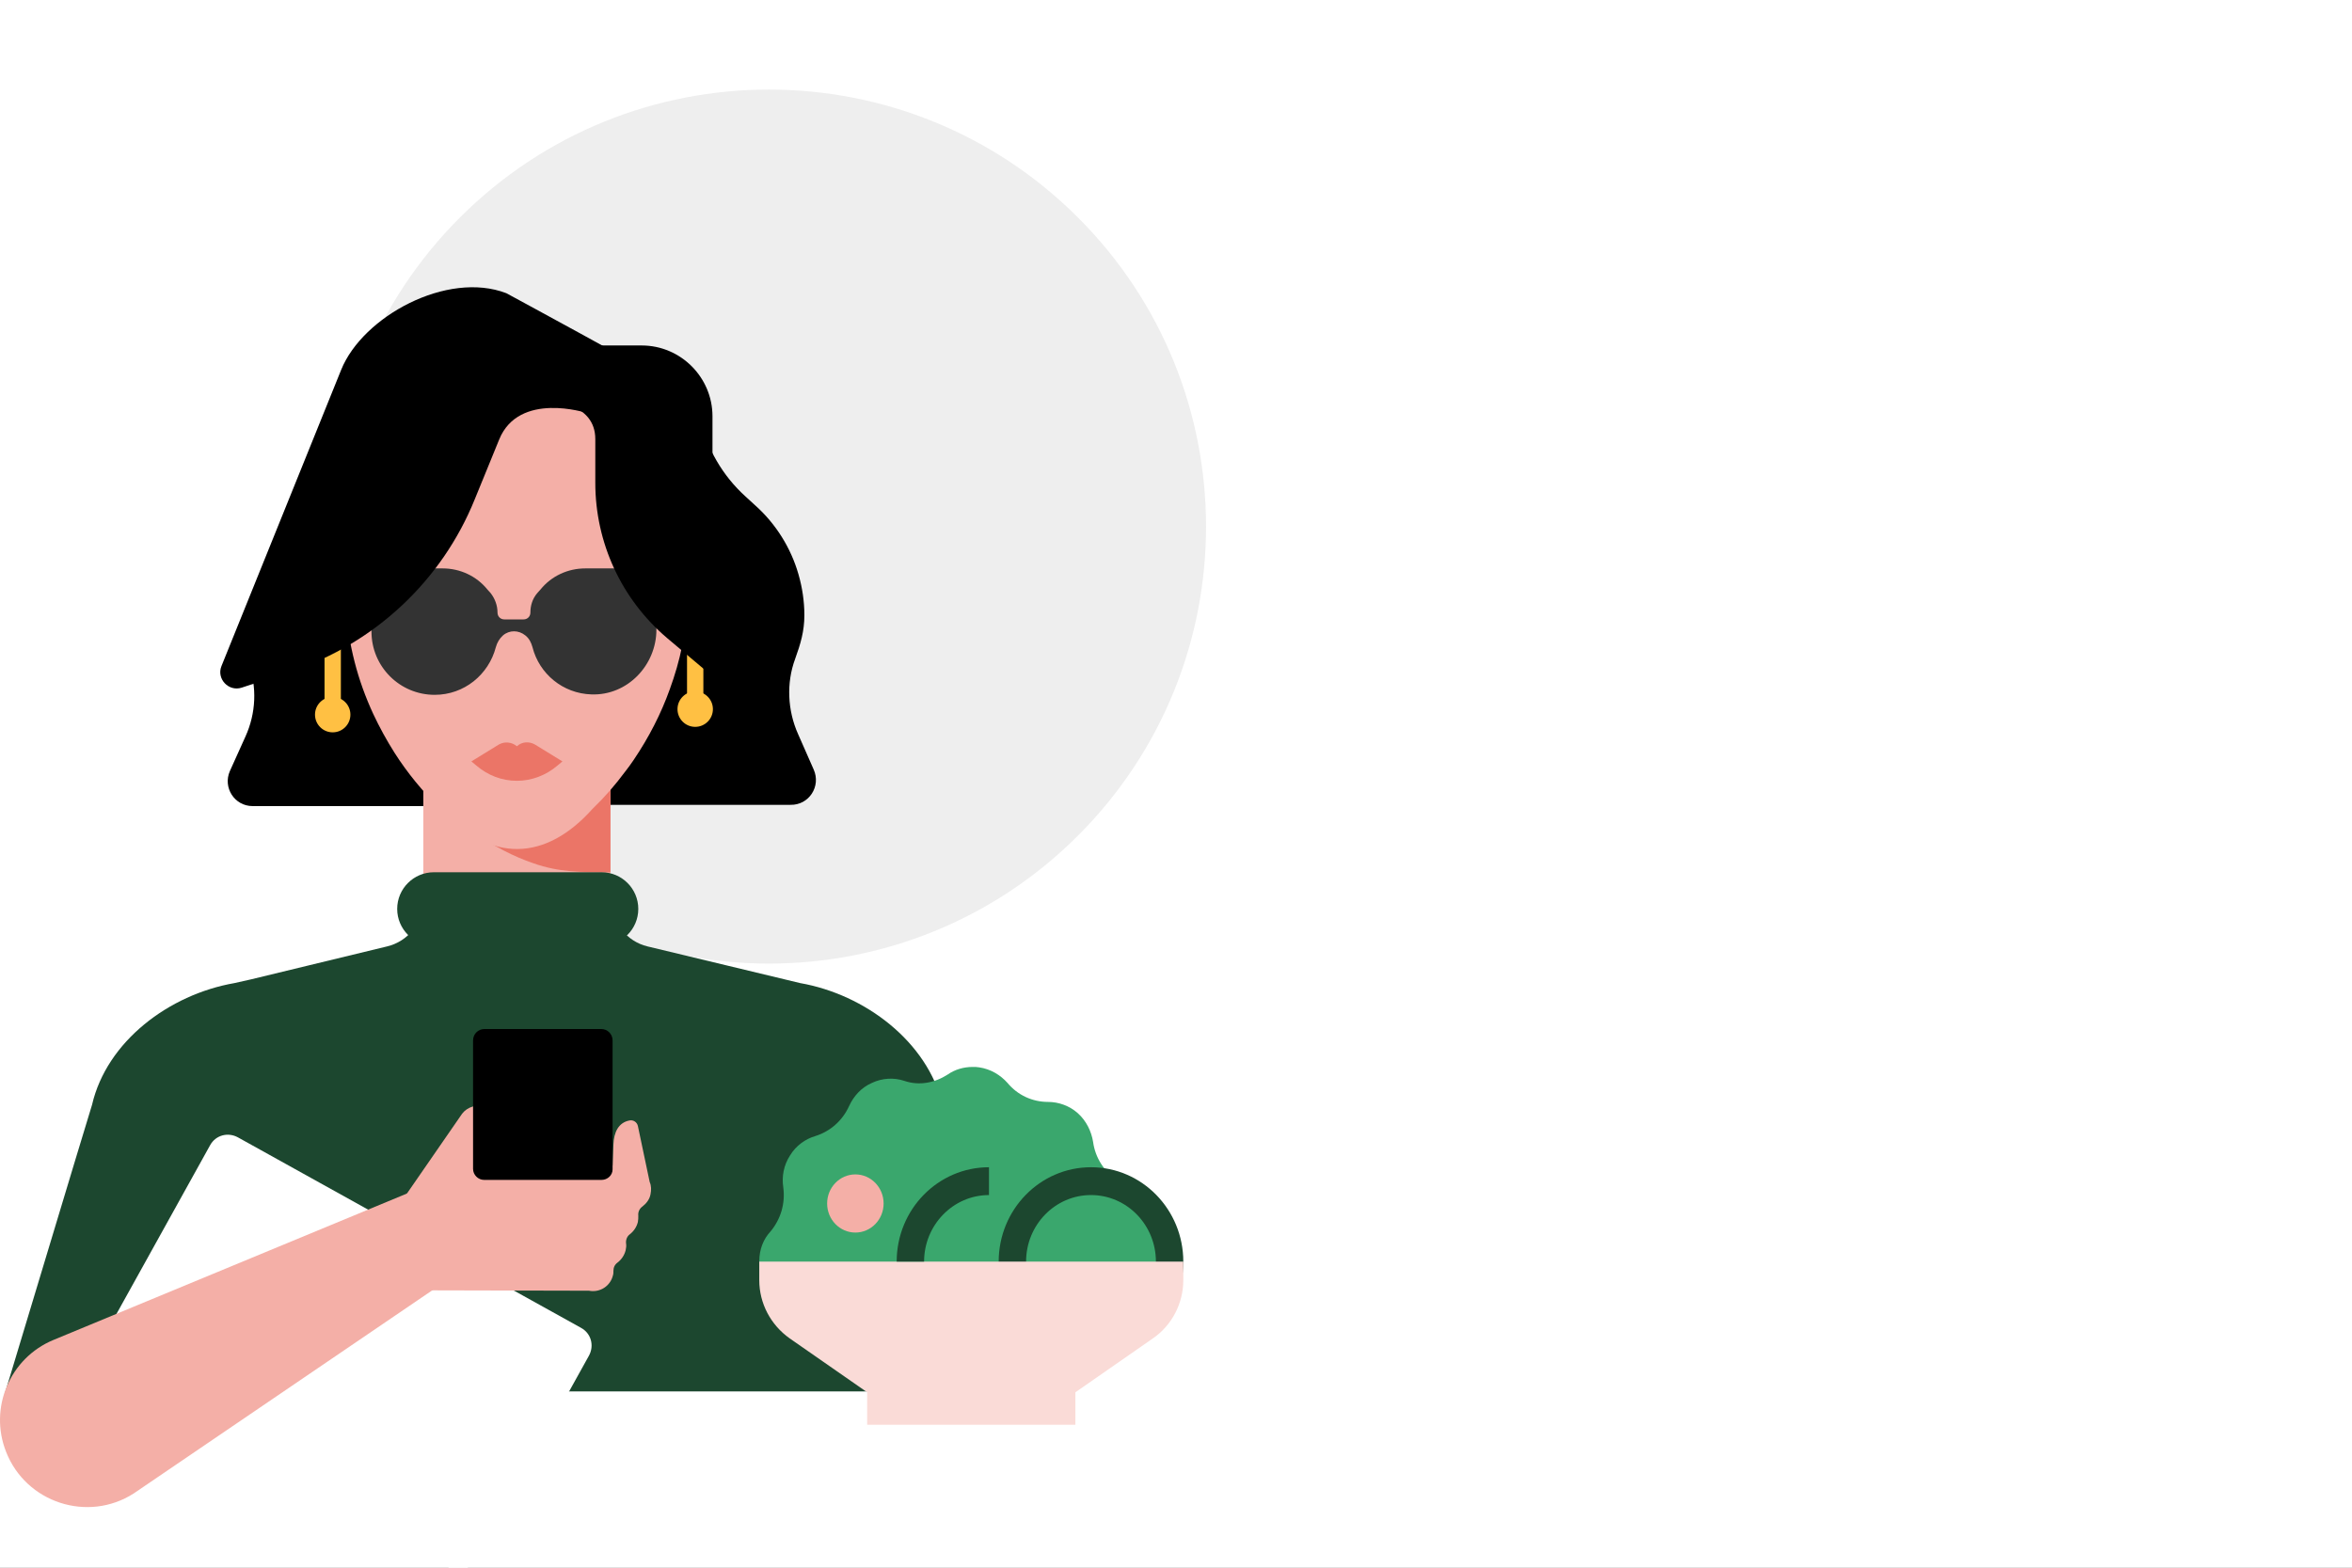 <svg width="360" height="240" viewBox="0 0 360 240" fill="none" xmlns="http://www.w3.org/2000/svg">
<rect x="0" y="0" width="360" height="240" fill="#808080" stroke="none"/>
<g clip-path="url(#clip0)">
<rect width="360" height="240" fill="white"/>
<path d="M165.002 127.922C191.129 101.795 191.129 59.434 165.002 33.307C138.875 7.18 96.514 7.18 70.387 33.307C44.26 59.434 44.26 101.795 70.387 127.922C96.514 154.049 138.875 154.049 165.002 127.922Z" fill="#EEEEEE"/>
<path d="M72.214 127.792C71.052 127.147 69.891 126.308 68.73 125.276L67.246 133.599" fill="black"/>
<path d="M124.537 117.792L122.15 112.373C120.537 108.76 120.344 104.566 121.699 100.889C122.537 98.566 123.118 96.631 123.118 94.179C123.118 92.05 122.795 89.921 122.215 87.921C121.053 83.857 118.731 80.179 115.634 77.405L114.086 75.986C110.602 72.825 108.215 68.695 107.118 64.05L106.666 61.986C106.021 59.212 103.957 57.018 101.247 56.179H101.182L92.602 53.083L91.376 123.212H93.053H120.989C123.828 123.276 125.699 120.373 124.537 117.792Z" fill="black"/>
<path d="M79.504 51.599C78.343 51.599 77.246 51.663 76.149 51.792C75.311 51.921 74.537 52.05 73.762 52.244L68.02 54.308L58.085 57.792H58.02C55.375 58.631 53.375 60.76 52.73 63.47L52.278 65.47C51.246 69.921 51.375 74.244 47.956 77.341L46.407 78.76C43.375 81.534 43.762 84.889 42.666 88.824C42.085 90.824 39.117 93.147 39.117 95.212C39.117 97.663 37.182 99.276 38.02 101.534C39.375 105.147 39.182 109.212 37.569 112.76L35.182 118.05C34.085 120.566 35.891 123.405 38.666 123.405H66.407H69.827L88.407 55.857C87.375 55.728 80.601 51.599 79.504 51.599Z" fill="black"/>
<path d="M76.924 122.373L72.279 127.792C76.795 130.373 81.441 130.373 85.828 127.986L80.989 122.373H76.924Z" fill="#D2BBB0"/>
<path d="M90.731 124.115C91.053 123.792 91.376 123.47 91.634 123.147C91.698 123.082 91.763 123.018 91.763 123.018C91.956 122.824 92.214 122.566 92.408 122.373H90.731V124.115Z" fill="#D2BBB0"/>
<path d="M65.763 122.373C65.956 122.566 66.214 122.824 66.408 123.018C66.472 123.083 66.537 123.083 66.537 123.147C67.247 123.921 67.956 124.631 68.73 125.276L69.247 122.308H65.763V122.373Z" fill="#D2BBB0"/>
<path d="M69.247 122.373L68.731 125.341C69.892 126.373 71.053 127.212 72.214 127.857L76.859 122.437H69.247V122.373Z" fill="#D2BBB0"/>
<path d="M80.924 122.373L85.763 127.986C87.44 127.083 89.117 125.792 90.73 124.115V122.308H80.924V122.373Z" fill="#D2BBB0"/>
<path d="M93.44 116.889V134.76V150.05H64.795V117.405C69.569 121.792 93.44 116.889 93.44 116.889Z" fill="#F4AFA7"/>
<path d="M64.795 120.437V109.018H93.44V133.534C88.795 133.534 85.569 133.534 81.698 132.179C75.569 130.115 69.246 125.663 64.795 120.437Z" fill="#EB7567"/>
<path d="M52.859 87.405C52.859 86.695 52.859 85.986 52.924 85.341C52.989 84.373 53.182 83.405 53.311 82.437C53.311 82.308 53.311 82.244 53.311 82.115C53.311 68.244 63.182 56.76 75.892 55.083C76.924 54.953 78.021 54.889 79.118 54.889C93.376 54.889 104.86 67.082 104.86 82.115C104.86 82.244 104.86 82.308 104.86 82.437C105.118 83.921 105.311 85.405 105.376 86.953C105.376 87.147 105.376 87.276 105.376 87.47C105.376 87.47 105.44 88.566 105.44 90.437C105.44 91.663 105.311 92.889 105.182 94.05C105.182 94.373 105.118 94.695 105.053 95.018C104.924 96.308 104.666 97.599 104.408 98.889C103.956 101.147 103.311 103.341 102.537 105.47C101.182 109.276 99.311 112.889 97.053 116.244C96.989 116.308 96.989 116.373 96.924 116.437C96.537 117.018 96.15 117.534 95.698 118.115C94.214 120.115 92.602 121.986 90.795 123.728C90.731 123.792 90.731 123.792 90.666 123.857C83.505 131.857 75.118 132.179 67.44 123.857C67.376 123.792 67.376 123.792 67.311 123.728C64.666 121.147 62.343 118.308 60.408 115.276C59.182 113.341 58.085 111.341 57.118 109.276C55.956 106.76 54.989 104.115 54.279 101.341C53.569 98.566 53.118 95.792 52.859 92.889C52.795 92.115 52.73 91.341 52.73 90.566C52.73 90.308 52.73 89.986 52.73 89.792C52.795 88.179 52.859 87.405 52.859 87.405Z" fill="#F4AFA7"/>
<path d="M81.892 113.986C80.989 113.47 79.892 113.534 79.118 114.244C78.344 113.599 77.247 113.47 76.344 113.986L72.15 116.566L72.925 117.212C74.666 118.695 76.796 119.534 79.118 119.534C81.376 119.534 83.57 118.695 85.312 117.212L86.086 116.566L81.892 113.986Z" fill="#EB7567"/>
<path d="M79.892 67.47C79.956 67.534 79.892 67.47 79.892 67.47V67.47Z" fill="black"/>
<path d="M157.505 213.082L144.279 169.147C141.956 159.47 132.408 152.244 122.472 150.502L99.118 144.889C95.892 144.115 93.698 141.276 93.698 137.986V135.405H64.73V137.986C64.73 141.276 62.472 144.115 59.246 144.889L46.989 147.857L38.472 149.921L35.892 150.502C25.892 152.244 16.343 159.405 14.085 169.147L11.634 177.211L0.795 213.147H46.924V213.018H157.505V213.082Z" fill="#1C472F"/>
<path d="M66.408 133.534H92.085C95.182 133.534 97.698 136.05 97.698 139.147C97.698 142.244 95.182 144.76 92.085 144.76H66.408C63.311 144.76 60.795 142.244 60.795 139.147C60.795 136.05 63.311 133.534 66.408 133.534Z" fill="#1C472F"/>
<path d="M16.085 210.76L68.601 239.921C70.15 240.76 72.021 240.244 72.859 238.695L90.15 207.534C90.989 205.986 90.472 204.115 88.924 203.276L36.408 174.115C34.859 173.276 32.989 173.792 32.15 175.341L14.86 206.502C14.021 207.986 14.537 209.921 16.085 210.76Z" fill="white"/>
<path d="M8.15 205.147C1.505 207.921 -1.721 215.534 0.924 222.244C3.956 230.05 13.44 233.147 20.472 228.631L71.763 193.728L64.214 181.921L8.15 205.147Z" fill="#F4AFA7"/>
<path d="M66.344 195.857L60.344 185.534L70.731 170.502C71.118 169.986 71.699 169.599 72.344 169.405L79.957 167.276C80.924 167.018 81.828 167.857 81.57 168.824C81.376 169.728 80.795 170.502 80.021 170.953L76.86 172.889C76.408 173.147 76.086 173.534 75.763 173.986L66.344 195.857Z" fill="#F4AFA7"/>
<path d="M92.473 179.599C93.118 179.599 93.699 179.082 93.763 178.373L93.892 175.211C93.957 173.34 94.666 171.857 96.344 171.534C96.925 171.405 97.505 171.792 97.634 172.373L99.441 180.953C99.699 181.534 99.699 182.179 99.57 182.824C99.441 183.599 98.925 184.244 98.344 184.695C97.892 185.018 97.634 185.534 97.699 186.115C97.699 186.437 97.699 186.76 97.634 187.082C97.441 187.857 96.989 188.502 96.409 188.953C95.957 189.276 95.763 189.857 95.828 190.373C95.892 190.695 95.828 191.082 95.763 191.405C95.57 192.179 95.118 192.824 94.537 193.276C94.086 193.599 93.892 194.05 93.892 194.566C93.892 194.76 93.892 195.018 93.828 195.211C93.441 196.889 91.828 197.921 90.15 197.599L62.925 197.534C60.86 197.534 68.15 197.147 66.279 196.373L66.215 179.663L92.473 179.599Z" fill="#F4AFA7"/>
<path d="M92.086 180.631H74.086C73.182 180.631 72.408 179.857 72.408 178.953V159.276C72.408 158.308 73.182 157.534 74.15 157.534H92.021C92.989 157.534 93.763 158.308 93.763 159.276V179.018C93.763 179.921 92.989 180.631 92.086 180.631Z" fill="black"/>
<path d="M106.408 111.276C107.904 111.276 109.118 110.063 109.118 108.566C109.118 107.07 107.904 105.857 106.408 105.857C104.911 105.857 103.698 107.07 103.698 108.566C103.698 110.063 104.911 111.276 106.408 111.276Z" fill="#FFC043"/>
<path d="M106.408 108.695V93.792" stroke="#FFC043" stroke-width="2.5" stroke-miterlimit="10"/>
<path d="M50.923 112.115C52.42 112.115 53.633 110.902 53.633 109.405C53.633 107.909 52.42 106.695 50.923 106.695C49.427 106.695 48.214 107.909 48.214 109.405C48.214 110.902 49.427 112.115 50.923 112.115Z" fill="#FFC043"/>
<path d="M50.924 108.695V93.792" stroke="#FFC043" stroke-width="2.5" stroke-miterlimit="10"/>
<path d="M89.569 87.018C86.924 87.018 84.408 88.179 82.73 90.244L82.214 90.824C81.504 91.663 81.182 92.695 81.182 93.792C81.182 94.373 80.73 94.824 80.15 94.824H77.182C76.601 94.824 76.15 94.373 76.15 93.792C76.15 92.695 75.763 91.663 75.117 90.824L74.601 90.244C72.924 88.179 70.408 87.018 67.763 87.018H56.924C56.859 87.018 56.859 87.018 56.859 87.082V96.695C56.859 102.05 61.182 106.373 66.537 106.373C71.053 106.373 74.795 103.276 75.892 99.082C76.085 98.373 76.472 97.728 76.988 97.276C77.956 96.437 79.376 96.437 80.408 97.276C80.988 97.728 81.311 98.373 81.504 99.082C82.537 103.147 86.15 106.179 90.537 106.308C96.021 106.502 100.472 101.857 100.472 96.373V87.082C100.472 87.018 100.472 87.018 100.408 87.018H89.569Z" fill="#333333"/>
<path d="M98.215 52.889C98.215 52.889 84.537 52.889 84.473 52.889V61.47C84.473 61.47 91.118 61.728 91.118 67.212V71.857L92.279 67.212H91.118V73.921C91.118 83.082 95.118 91.728 102.086 97.663L109.053 103.534V63.728C109.053 57.792 104.215 52.889 98.215 52.889Z" fill="black"/>
<path d="M77.505 44.889C77.505 44.889 100.859 57.534 97.505 55.986L89.763 63.212C89.763 63.212 79.44 59.857 76.408 67.276L73.827 73.599L74.795 66.631L76.408 67.276L72.666 76.437C67.634 88.889 57.376 98.502 44.601 102.76L36.989 105.276C34.989 105.921 33.117 103.921 33.892 101.986L52.214 56.631C55.505 48.437 68.472 41.405 77.505 44.889Z" fill="black"/>
<path d="M116.215 193.083V193.147C116.215 193.212 116.215 193.212 116.215 193.276H172.795V193.147C172.795 191.986 173.054 190.76 173.57 189.663C174.215 188.179 174.408 186.437 173.892 184.695C173.376 182.953 172.344 181.599 170.989 180.695C168.989 179.341 167.634 177.212 167.312 174.824C167.054 173.212 166.279 171.599 164.989 170.437C163.699 169.276 162.021 168.695 160.408 168.695C158.021 168.695 155.763 167.663 154.215 165.792C153.118 164.566 151.634 163.663 149.892 163.405C149.57 163.341 149.247 163.341 148.86 163.341C147.505 163.341 146.15 163.728 145.054 164.502C143.054 165.792 140.666 166.244 138.408 165.47C136.86 164.953 135.054 165.018 133.441 165.792C131.828 166.502 130.666 167.792 129.957 169.341C128.925 171.599 127.054 173.212 124.795 173.921C123.247 174.373 121.828 175.405 120.925 176.889C119.957 178.373 119.634 180.115 119.892 181.792C120.215 184.244 119.505 186.631 117.957 188.502C116.86 189.663 116.215 191.276 116.215 193.083Z" fill="#3AA76D"/>
<path d="M166.989 207.599C174.793 207.599 181.118 201.128 181.118 193.147C181.118 185.166 174.793 178.695 166.989 178.695C159.186 178.695 152.86 185.166 152.86 193.147C152.86 201.128 159.186 207.599 166.989 207.599Z" fill="#1C472F"/>
<path d="M166.989 203.341C172.476 203.341 176.925 198.777 176.925 193.147C176.925 187.517 172.476 182.953 166.989 182.953C161.502 182.953 157.054 187.517 157.054 193.147C157.054 198.777 161.502 203.341 166.989 203.341Z" fill="#3AA76D"/>
<path d="M130.924 188.695C133.311 188.695 135.247 186.702 135.247 184.244C135.247 181.785 133.311 179.792 130.924 179.792C128.537 179.792 126.602 181.785 126.602 184.244C126.602 186.702 128.537 188.695 130.924 188.695Z" fill="#F4AFA7"/>
<path d="M164.601 209.599H132.73V218.115H164.601V209.599Z" fill="#FADBD7"/>
<path d="M120.86 204.889L132.731 213.147H164.602L176.473 204.889C179.376 202.889 181.118 199.534 181.118 195.986V193.147H116.215V195.986C116.215 199.534 117.957 202.824 120.86 204.889Z" fill="#FADBD7"/>
<path d="M141.441 193.147H137.247C137.247 185.147 143.57 178.695 151.376 178.695V182.954C145.892 182.954 141.441 187.534 141.441 193.147Z" fill="#1C472F"/>
</g>
<defs>
<clipPath id="clip0">
<rect width="360" height="240" fill="white"/>
</clipPath>
</defs>
</svg>
